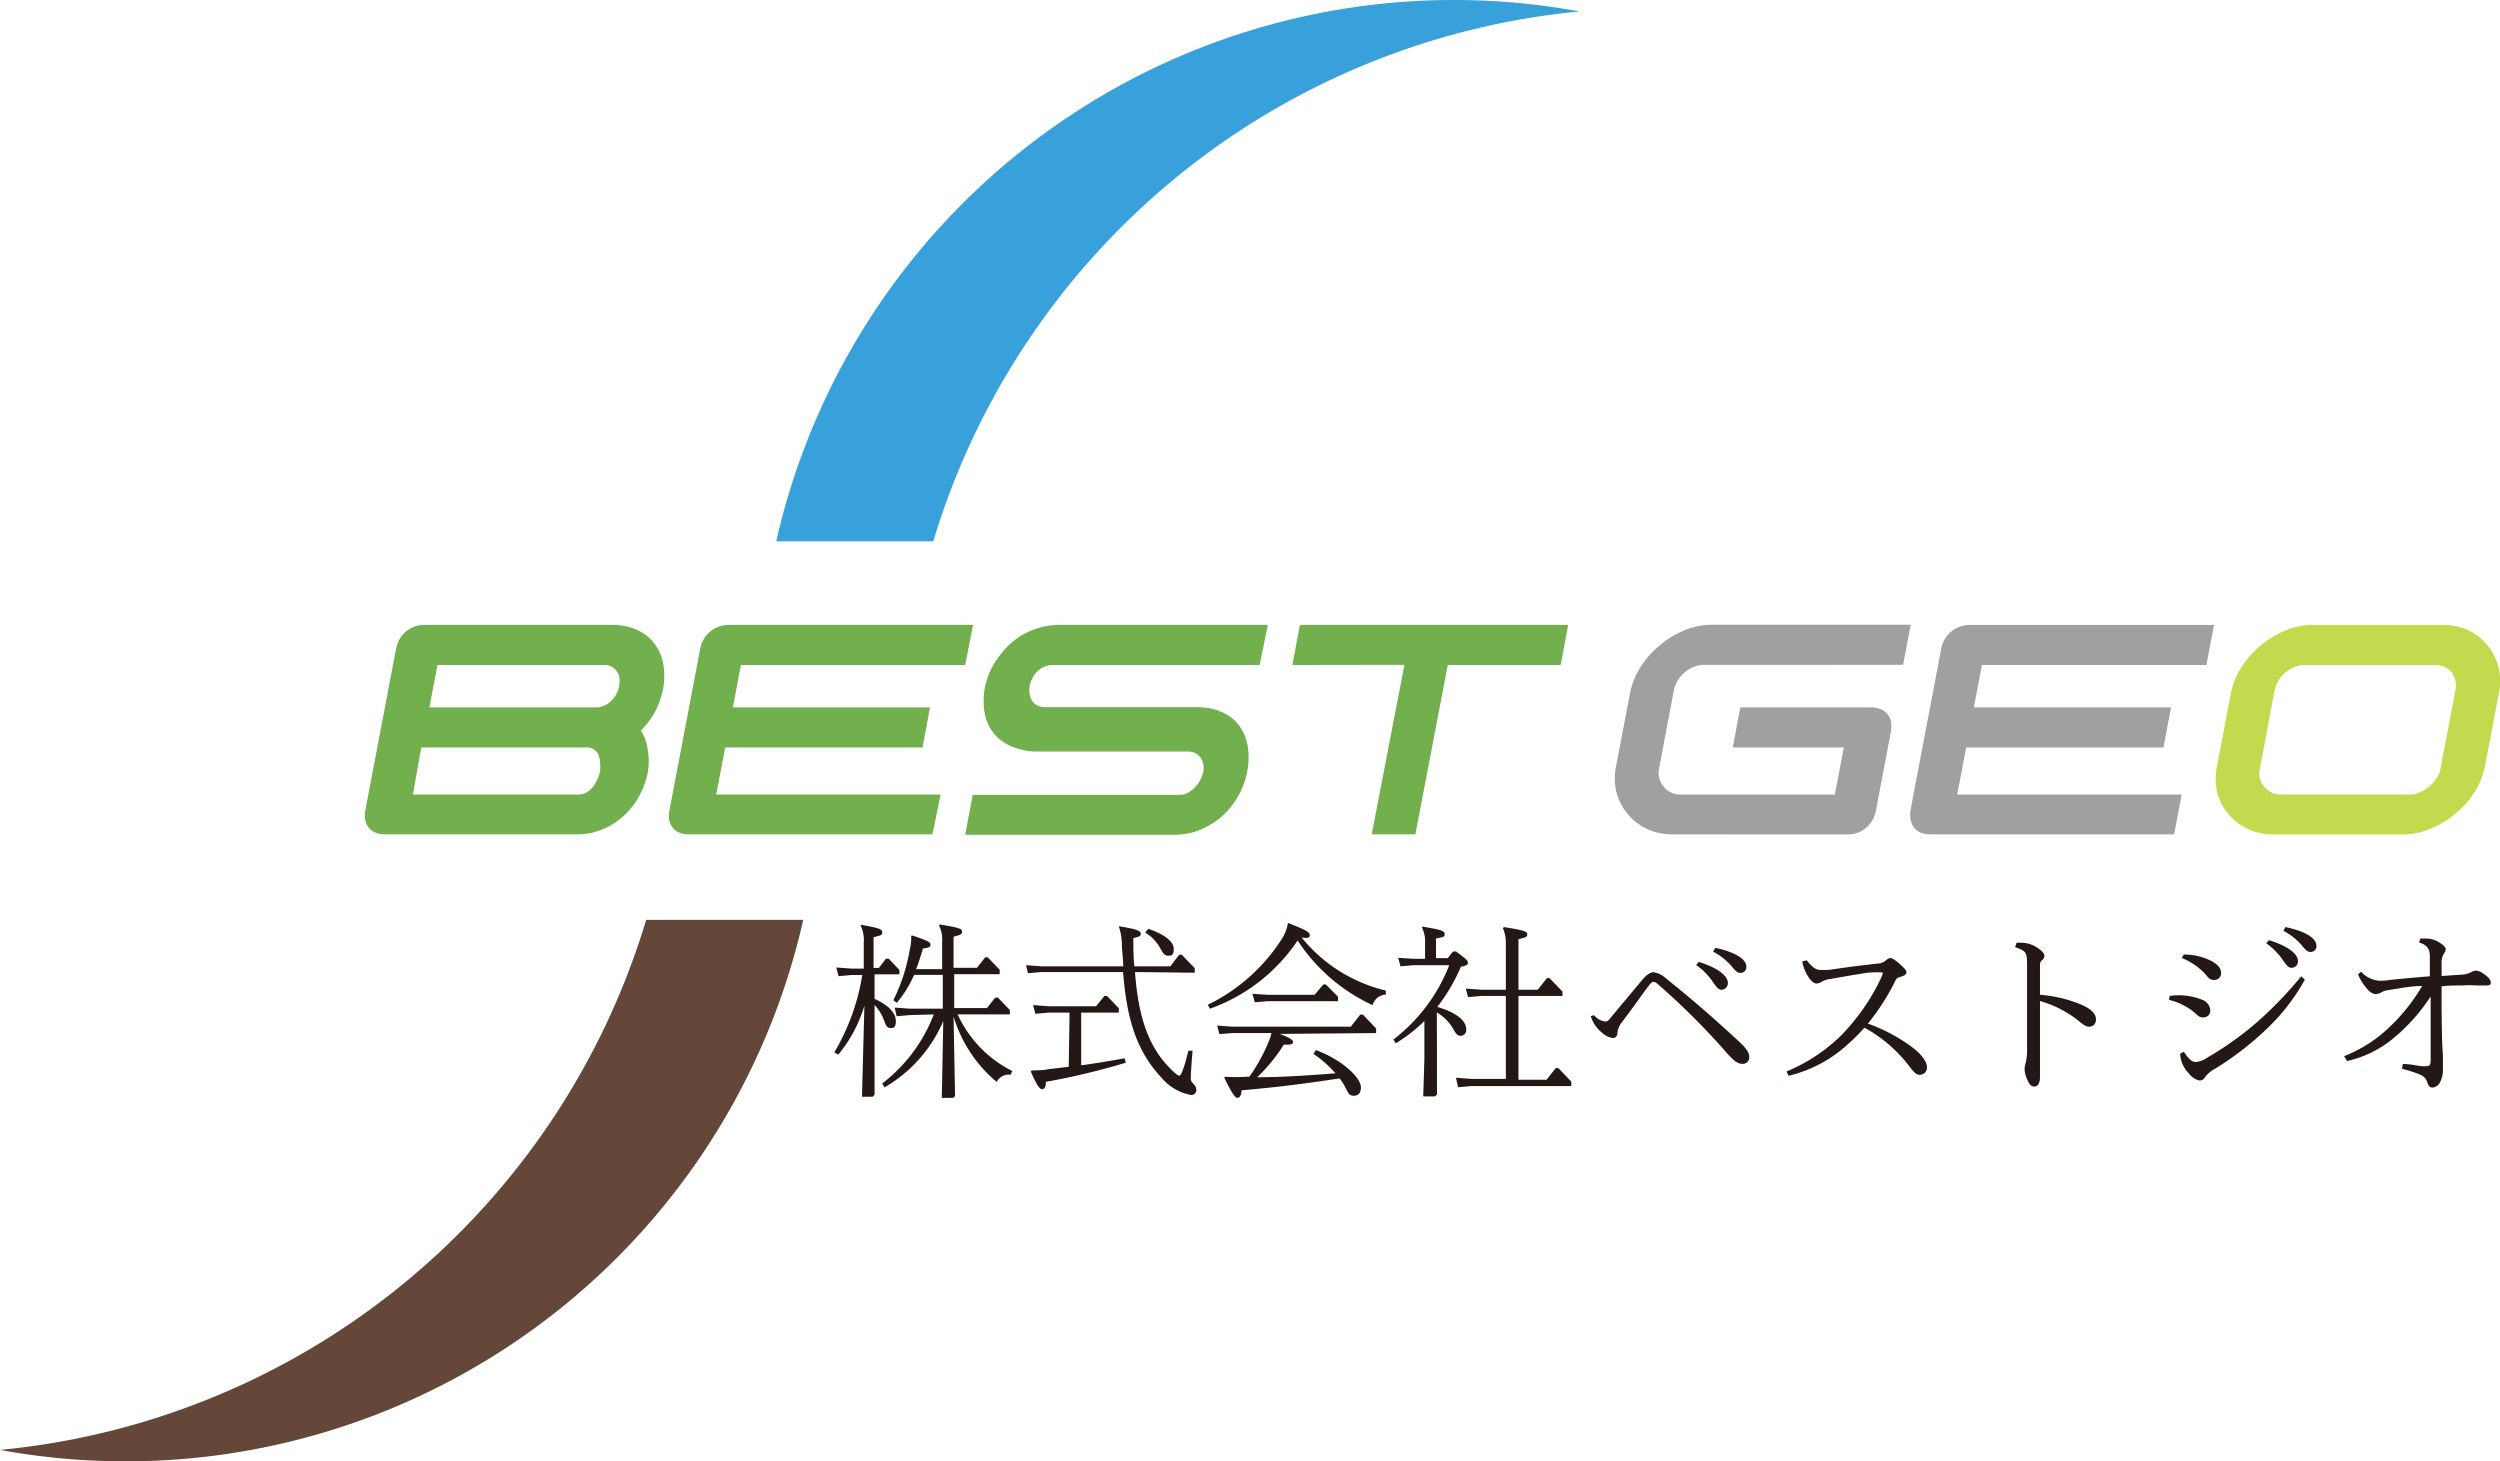 <svg xmlns="http://www.w3.org/2000/svg" viewBox="0 0 152.82 89.33"><defs><style>.cls-1{fill:#231815;}.cls-2{fill:#71b04d;}.cls-3{fill:#9fa0a0;}.cls-4{fill:#c3d94e;}.cls-5{fill:#38a1db;}.cls-6{fill:#644739;}</style></defs><g id="&#x30EC;&#x30A4;&#x30E4;&#x30FC;_2" data-name="&#x30EC;&#x30A4;&#x30E4;&#x30FC; 2"><g id="&#x30EC;&#x30A4;&#x30E4;&#x30FC;_1-2" data-name="&#x30EC;&#x30A4;&#x30E4;&#x30FC; 1"><path class="cls-1" d="M52.84,61.47a8.51,8.51,0,0,1-1.6,3L51,64.33a13.44,13.44,0,0,0,1.71-4.73h-.65l-.8.07-.14-.53.94.07h.74V57.6a2,2,0,0,0-.18-1l0-.07c1.08.19,1.31.26,1.31.46s-.1.18-.53.3v1.88h.32l.44-.57h.16l.66.69v.27H53.46v1.5c.94.42,1.3.92,1.3,1.34s-.13.44-.31.44-.27-.07-.39-.41a2.81,2.81,0,0,0-.6-1v2.68l0,2.81-.12.12-.65,0Zm2.79.58-.82.07-.12-.53.94.07h2V59.59H55.88a7,7,0,0,1-1.06,1.71l-.21-.16a11.09,11.09,0,0,0,1-3.08,3,3,0,0,0,.09-.87l.08,0c.9.3,1.1.4,1.1.55s-.09.19-.46.24c-.14.46-.27.88-.42,1.26h1.59V57.58a1.89,1.89,0,0,0-.19-1l.06-.07c1.13.19,1.35.26,1.35.43s-.1.21-.52.32v1.9h1.43l.5-.64h.16l.73.76v.27H58.33v2.07h2l.51-.64H61l.73.76v.27H58.54a7.24,7.24,0,0,0,3.34,3.46l-.1.23a.8.8,0,0,0-.85.44,8.35,8.35,0,0,1-2.64-4L58.38,67l-.11.11-.7,0,.09-4.69a8.62,8.62,0,0,1-3.59,4.05l-.14-.24a9.67,9.67,0,0,0,3.15-4.22Z"></path><path class="cls-1" d="M69.38,59.42c.18,2.38.67,4.41,2.14,5.88.29.3.47.45.58.45s.31-.55.54-1.52l.26,0c-.08.93-.11,1.5-.11,1.67a.42.42,0,0,0,.15.34.55.55,0,0,1,.19.38.3.3,0,0,1-.35.31A3.1,3.1,0,0,1,71,65.88c-1.69-1.81-2.14-3.94-2.35-6.46h-5l-.81.07L62.72,59l.94.07h5c0-.41-.06-.82-.08-1.26a3.63,3.63,0,0,0-.17-1.12l0-.07c1,.17,1.32.26,1.32.45s-.08.16-.45.28c0,.59,0,1.17.06,1.72h2.2l.54-.71h.16l.79.82v.28Zm-4,2.48H64.09l-.8.07-.14-.53.94.07H67l.51-.63h.16l.72.75v.27h-2.3v3.22c.88-.12,1.8-.27,2.65-.43l.08.27a42.75,42.75,0,0,1-4.89,1.17c0,.34-.1.45-.23.45s-.29-.16-.69-1.08l.06-.07c.31,0,.68,0,1-.07l1.26-.15Zm4.82-5.12c1,.33,1.55.8,1.55,1.22s-.16.42-.35.42-.29-.12-.43-.37A2.6,2.6,0,0,0,70,57Z"></path><path class="cls-1" d="M78.76,56.43c1,.39,1.3.54,1.3.72s-.08.21-.49.16a9.4,9.4,0,0,0,5.14,3.24l0,.25a.88.88,0,0,0-.81.64,11,11,0,0,1-4.58-3.95,10.8,10.8,0,0,1-5.36,4.17l-.13-.24a11.18,11.18,0,0,0,4.51-4,2.59,2.59,0,0,0,.39-1Zm-.53,6.77c.65.25.81.38.81.5s-.14.18-.56.15a10.25,10.25,0,0,1-1.63,2c1.6,0,3.2-.12,4.79-.24a7.18,7.18,0,0,0-1.35-1.19l.15-.23c1.67.62,2.75,1.72,2.75,2.27,0,.34-.16.52-.42.52s-.32-.09-.5-.45a3.62,3.62,0,0,0-.38-.61c-2.19.33-3.65.52-6,.73,0,.29-.11.46-.25.46s-.35-.3-.79-1.21l0-.08a10.09,10.09,0,0,0,1.31,0h.21a10.58,10.58,0,0,0,1.15-2.07,2.63,2.63,0,0,0,.2-.6H75.34l-.8.06-.14-.52.94.07h7.23l.58-.74h.16l.81.85v.28Zm-.73-2-.8.07-.14-.52.94.06h2.86l.53-.63h.16l.74.75v.27Z"></path><path class="cls-1" d="M87.84,64.65l0,2.25-.12.12-.72,0,.07-2.28V62.41a9.34,9.34,0,0,1-1.74,1.36l-.16-.22A10.56,10.56,0,0,0,88.59,59H86.41l-.8.07-.14-.52.94.06h.7v-.9a2,2,0,0,0-.18-1l0-.07c1.16.19,1.38.26,1.38.46s-.11.17-.53.27v1.2h.72l.32-.41H89c.67.49.73.57.73.69s-.06.17-.43.25a11.2,11.2,0,0,1-1.44,2.45c1.15.34,1.77.83,1.77,1.38a.36.36,0,0,1-.33.39c-.18,0-.29-.09-.47-.43a2.76,2.76,0,0,0-1-1Zm4.21-3.77H90.54l-.8.07-.14-.52.94.07h1.51V57.67a2.24,2.24,0,0,0-.18-.93l.06-.07c1.19.19,1.43.26,1.43.44s-.11.19-.54.3V60.5H94l.56-.71h.16l.79.82v.27H92.82V66h1.72l.56-.71h.16l.79.83v.27H89.94l-.81.07L89,65.88l.94.07h2.11Z"></path><path class="cls-1" d="M97.45,62.06a1,1,0,0,0,.68.38c.09,0,.16,0,.35-.26l1.89-2.26c.27-.33.51-.49.72-.49a1.53,1.53,0,0,1,.79.41c1.46,1.17,2.86,2.38,4.35,3.76.55.5.7.77.7,1a.4.4,0,0,1-.44.43c-.3,0-.59-.27-1-.74a43.65,43.65,0,0,0-4-4c-.16-.14-.29-.27-.41-.27s-.19.11-.34.29c-.54.73-1,1.4-1.61,2.19a1.32,1.32,0,0,0-.26.61c0,.23-.11.34-.29.34a1.19,1.19,0,0,1-.67-.34,2,2,0,0,1-.67-1Zm6.4-3.26c1.3.41,1.77.91,1.77,1.28a.4.4,0,0,1-.38.42c-.19,0-.29-.12-.56-.51a3.88,3.88,0,0,0-1-1Zm1-.86c1.35.29,1.9.74,1.9,1.15a.35.35,0,0,1-.37.38c-.16,0-.26-.07-.56-.44a3.93,3.93,0,0,0-1.1-.86Z"></path><path class="cls-1" d="M110.44,58.7c.39.49.6.59.85.59l.47,0,1.49-.21,1.53-.18a.79.79,0,0,0,.52-.21.5.5,0,0,1,.29-.13s.18.06.48.32.47.43.47.55-.11.21-.36.28-.24.08-.4.4a13.89,13.89,0,0,1-1.6,2.46A10.39,10.39,0,0,1,117,64.1c.5.41.79.81.79,1.13a.44.44,0,0,1-.45.47c-.18,0-.32-.11-.65-.55a8.68,8.68,0,0,0-2.72-2.33,11.16,11.16,0,0,1-1,1,8.16,8.16,0,0,1-3.63,1.94l-.14-.26a10.48,10.48,0,0,0,3.31-2.17A12.85,12.85,0,0,0,115,59.75a.9.9,0,0,0,.09-.26s0-.05-.07-.05a3.5,3.5,0,0,0-.48,0c-.38,0-.8.09-1.26.16l-1.44.25a1.16,1.16,0,0,0-.49.17.59.59,0,0,1-.31.1c-.14,0-.31-.13-.46-.35a2.38,2.38,0,0,1-.41-1Z"></path><path class="cls-1" d="M123.27,57.63a2.38,2.38,0,0,1,.39,0,1.83,1.83,0,0,1,1,.39c.24.18.31.31.31.41a.32.32,0,0,1-.13.25.36.36,0,0,0-.14.33c0,.58,0,1.18,0,1.8a8.12,8.12,0,0,1,2.59.63c.63.29.83.58.83.87a.41.41,0,0,1-.4.45c-.18,0-.32-.07-.66-.36a6.73,6.73,0,0,0-2.36-1.21c0,1.35,0,2.76,0,4.64,0,.44-.16.59-.35.59s-.29-.13-.42-.41a1.75,1.75,0,0,1-.17-.62,1.52,1.52,0,0,1,.07-.44,3.1,3.1,0,0,0,.08-.59c0-1,0-2.22,0-3.4,0-.68,0-1.38,0-2.06s-.08-.78-.73-1Z"></path><path class="cls-1" d="M132.63,60.88a3.83,3.83,0,0,1,2,.24.74.74,0,0,1,.48.63.41.41,0,0,1-.42.44c-.14,0-.24,0-.48-.24a3.87,3.87,0,0,0-1.62-.83Zm8.26-1a12.2,12.2,0,0,1-2.06,2.75,18.84,18.84,0,0,1-3.41,2.69,1.84,1.84,0,0,0-.63.52.37.37,0,0,1-.33.21,1.06,1.06,0,0,1-.66-.44,1.77,1.77,0,0,1-.53-1.2l.22-.12c.32.48.53.63.72.63a1.46,1.46,0,0,0,.73-.28,19.2,19.2,0,0,0,3.41-2.5,24.6,24.6,0,0,0,2.32-2.46Zm-7.4-1.53a3.64,3.64,0,0,1,1.74.42c.36.21.54.43.54.7a.4.4,0,0,1-.42.43c-.17,0-.27,0-.53-.34a4,4,0,0,0-1.45-1Zm5.21-.88c1.3.41,1.77.9,1.77,1.28a.39.39,0,0,1-.38.41c-.19,0-.3-.11-.56-.5a4.27,4.27,0,0,0-1-1Zm1-.8c1.35.28,1.9.73,1.9,1.14a.35.35,0,0,1-.36.38c-.16,0-.27-.07-.57-.44a3.68,3.68,0,0,0-1.09-.85Z"></path><path class="cls-1" d="M143.29,64.56A8.34,8.34,0,0,0,145.83,63a11.26,11.26,0,0,0,2.23-2.73c-.67,0-1.38.15-2.06.25a1.22,1.22,0,0,0-.45.15.79.79,0,0,1-.36.1.88.88,0,0,1-.5-.33,3.18,3.18,0,0,1-.55-.88l.19-.16a1.65,1.65,0,0,0,1.11.55c.16,0,.39,0,.65-.05.81-.08,1.63-.16,2.44-.22,0-.42,0-.83,0-1.24s-.15-.67-.66-.83l.08-.24.36,0a1.52,1.52,0,0,1,.8.24c.24.15.39.28.39.41a.56.56,0,0,1-.11.28,1,1,0,0,0-.14.58c0,.3,0,.54,0,.78l1.19-.08a1.34,1.34,0,0,0,.59-.14.84.84,0,0,1,.34-.11,1,1,0,0,1,.48.22c.25.18.41.34.41.5s-.08.19-.32.19-.43,0-.55,0a6.17,6.17,0,0,0-.88,0c-.41,0-.84,0-1.26.05,0,1.49,0,3.1.08,4.25,0,.38,0,.63,0,.9a1.48,1.48,0,0,1-.17.7.57.57,0,0,1-.46.34c-.16,0-.25-.09-.32-.3a.71.71,0,0,0-.42-.48,8.33,8.33,0,0,0-1.13-.37l.05-.29c.43,0,.79.09,1.11.13a1.94,1.94,0,0,0,.35,0c.17,0,.24-.06.24-.38,0-1.25,0-2.57,0-3.88a11.14,11.14,0,0,1-2.34,2.61,6.75,6.75,0,0,1-2.77,1.34Z"></path><path class="cls-2" d="M26,38.2H37.39a4.06,4.06,0,0,1,1.15.15,3.34,3.34,0,0,1,.89.43,2.55,2.55,0,0,1,.63.64,2.91,2.91,0,0,1,.39.79,3.4,3.4,0,0,1,.15.91,3.89,3.89,0,0,1-.07,1,4.93,4.93,0,0,1-.47,1.35,4.78,4.78,0,0,1-.88,1.18,3.06,3.06,0,0,1,.42,1.21,4.1,4.1,0,0,1,0,1.35,4.72,4.72,0,0,1-.29.95,4.85,4.85,0,0,1-.48.9,5.21,5.21,0,0,1-.69.8,4.61,4.61,0,0,1-.87.63,5,5,0,0,1-1.06.41A4.8,4.8,0,0,1,35,51H23.53a1.5,1.5,0,0,1-.58-.1,1.12,1.12,0,0,1-.41-.3,1.21,1.21,0,0,1-.21-.46,1.74,1.74,0,0,1,0-.6l1.88-9.88a2.25,2.25,0,0,1,.22-.6,1.94,1.94,0,0,1,.39-.46,1.81,1.81,0,0,1,.52-.3A1.84,1.84,0,0,1,26,38.2Zm-.76,10.37H35.37a1,1,0,0,0,.48-.13,1.44,1.44,0,0,0,.38-.32,2,2,0,0,0,.28-.46,2.52,2.52,0,0,0,.17-.53,2.39,2.39,0,0,0,0-.53,1.3,1.3,0,0,0-.1-.46.82.82,0,0,0-.26-.32.69.69,0,0,0-.43-.13H25.75Zm1.5-7.92-.49,2.59H36.39a1.28,1.28,0,0,0,.71-.19,1.65,1.65,0,0,0,.74-1.1,1.33,1.33,0,0,0,0-.63,1,1,0,0,0-.32-.48.93.93,0,0,0-.63-.19Z"></path><path class="cls-2" d="M40.92,49.55l1.88-9.88a1.77,1.77,0,0,1,.61-1.06,1.68,1.68,0,0,1,.52-.3,1.84,1.84,0,0,1,.62-.11H59.48L59,40.65H45.29l-.49,2.59H56.85l-.46,2.45H44.33l-.55,2.88H57.5L57,51H42.11a1.5,1.5,0,0,1-.58-.1,1,1,0,0,1-.41-.3,1.21,1.21,0,0,1-.21-.46A1.74,1.74,0,0,1,40.92,49.55Z"></path><path class="cls-2" d="M64.8,38.2H77.5L77,40.65H64.39a1.43,1.43,0,0,0-.56.11,1.42,1.42,0,0,0-.43.29,1.6,1.6,0,0,0-.3.42,1.63,1.63,0,0,0-.16.47,1.24,1.24,0,0,0,0,.47,1.1,1.1,0,0,0,.14.42.89.89,0,0,0,.32.29,1.12,1.12,0,0,0,.5.11h9.25a4,4,0,0,1,1.15.15,3.42,3.42,0,0,1,.88.42,2.55,2.55,0,0,1,.63.64,2.78,2.78,0,0,1,.37.8,3.33,3.33,0,0,1,.14.91,4,4,0,0,1-.08,1,4.12,4.12,0,0,1-.28.95,4.71,4.71,0,0,1-.49.91,4.3,4.3,0,0,1-.68.8,4.25,4.25,0,0,1-.87.64,4.83,4.83,0,0,1-1,.43,4.72,4.72,0,0,1-1.21.15H59l.46-2.44H72.08a1.12,1.12,0,0,0,.55-.14,1.74,1.74,0,0,0,.45-.36,1.77,1.77,0,0,0,.31-.46,1.74,1.74,0,0,0,.17-.48,1.19,1.19,0,0,0,0-.42,1.09,1.09,0,0,0-.16-.4.8.8,0,0,0-.32-.28,1,1,0,0,0-.51-.11l-9.25,0A3.89,3.89,0,0,1,62,45.69a2.88,2.88,0,0,1-1-.59,2.75,2.75,0,0,1-.61-.86,3.36,3.36,0,0,1-.25-1.05,4.41,4.41,0,0,1,.06-1.14,4.78,4.78,0,0,1,.38-1.14,4.86,4.86,0,0,1,.66-1A4.5,4.5,0,0,1,62.2,39a4.56,4.56,0,0,1,2.6-.8Z"></path><path class="cls-2" d="M79,40.65l.46-2.45h16.4l-.46,2.45H88.5L86.52,51H83.85l2-10.36Z"></path><path class="cls-3" d="M102.21,51a3.7,3.7,0,0,1-.83-.09,3.49,3.49,0,0,1-1.38-.66,3.45,3.45,0,0,1-1.2-1.85,3.72,3.72,0,0,1,0-1.63l.83-4.34a4.56,4.56,0,0,1,.63-1.62,5.85,5.85,0,0,1,1.19-1.36,5.76,5.76,0,0,1,1.54-.93,4.41,4.41,0,0,1,1.68-.33H116.8l-.47,2.45H104.18a1.76,1.76,0,0,0-.63.12,2,2,0,0,0-.56.33,2.28,2.28,0,0,0-.43.5,1.77,1.77,0,0,0-.24.61L101.41,47a1.3,1.3,0,0,0,.28,1.08,1.23,1.23,0,0,0,.43.35,1.16,1.16,0,0,0,.56.14h9.48l.55-2.88h-6.79l.46-2.45h8a1.5,1.5,0,0,1,.58.11,1,1,0,0,1,.41.3,1,1,0,0,1,.22.46,1.74,1.74,0,0,1,0,.6l-.92,4.84a1.77,1.77,0,0,1-.61,1.06,1.68,1.68,0,0,1-.52.3,1.83,1.83,0,0,1-.62.1Z"></path><path class="cls-3" d="M116.78,49.55l1.88-9.88a2,2,0,0,1,.22-.6,1.73,1.73,0,0,1,.39-.46,1.68,1.68,0,0,1,.52-.3,1.8,1.8,0,0,1,.62-.11h14.93l-.47,2.45H121.15l-.49,2.59h12.05l-.46,2.45H120.19l-.55,2.88h13.72L132.9,51H118a1.5,1.5,0,0,1-.58-.1,1,1,0,0,1-.41-.3,1.21,1.21,0,0,1-.21-.46A1.74,1.74,0,0,1,116.78,49.55Z"></path><path class="cls-4" d="M136.21,49.75a3.28,3.28,0,0,1-.68-1.34,3.87,3.87,0,0,1,0-1.63l.83-4.34a4.56,4.56,0,0,1,.63-1.62,6,6,0,0,1,2.73-2.29,4.41,4.41,0,0,1,1.68-.33h7.93a3.57,3.57,0,0,1,1.56.33,3.37,3.37,0,0,1,1.17.93,3.42,3.42,0,0,1,.68,1.36,3.67,3.67,0,0,1,0,1.62l-.83,4.34a4.59,4.59,0,0,1-.64,1.63,5.41,5.41,0,0,1-1.19,1.34,5.2,5.2,0,0,1-.72.51,5.33,5.33,0,0,1-.79.4,4.51,4.51,0,0,1-.84.26,4.12,4.12,0,0,1-.86.09h-7.93a3.62,3.62,0,0,1-.82-.09,3,3,0,0,1-.74-.26,3,3,0,0,1-.64-.4A3.2,3.2,0,0,1,136.21,49.75ZM138.14,47a1.26,1.26,0,0,0,0,.58,1.4,1.4,0,0,0,.26.5,1.33,1.33,0,0,0,.43.35,1.19,1.19,0,0,0,.56.14h7.92a1.47,1.47,0,0,0,.61-.14,2.08,2.08,0,0,0,.57-.35,2.11,2.11,0,0,0,.44-.5,1.48,1.48,0,0,0,.25-.58l.91-4.79a1.39,1.39,0,0,0,0-.61,1.27,1.27,0,0,0-.23-.5,1.22,1.22,0,0,0-.44-.33,1.38,1.38,0,0,0-.59-.12h-7.92a1.77,1.77,0,0,0-.64.12,2.12,2.12,0,0,0-.56.33,2.28,2.28,0,0,0-.43.5,2,2,0,0,0-.24.61Z"></path><path class="cls-5" d="M47.45,33.09h9.6A45.79,45.79,0,0,1,96.55.7a42.47,42.47,0,0,0-49.1,32.39Z"></path><path class="cls-6" d="M39.5,56.23A45.8,45.8,0,0,1,0,88.63a42.47,42.47,0,0,0,49.1-32.4Z"></path></g></g></svg>